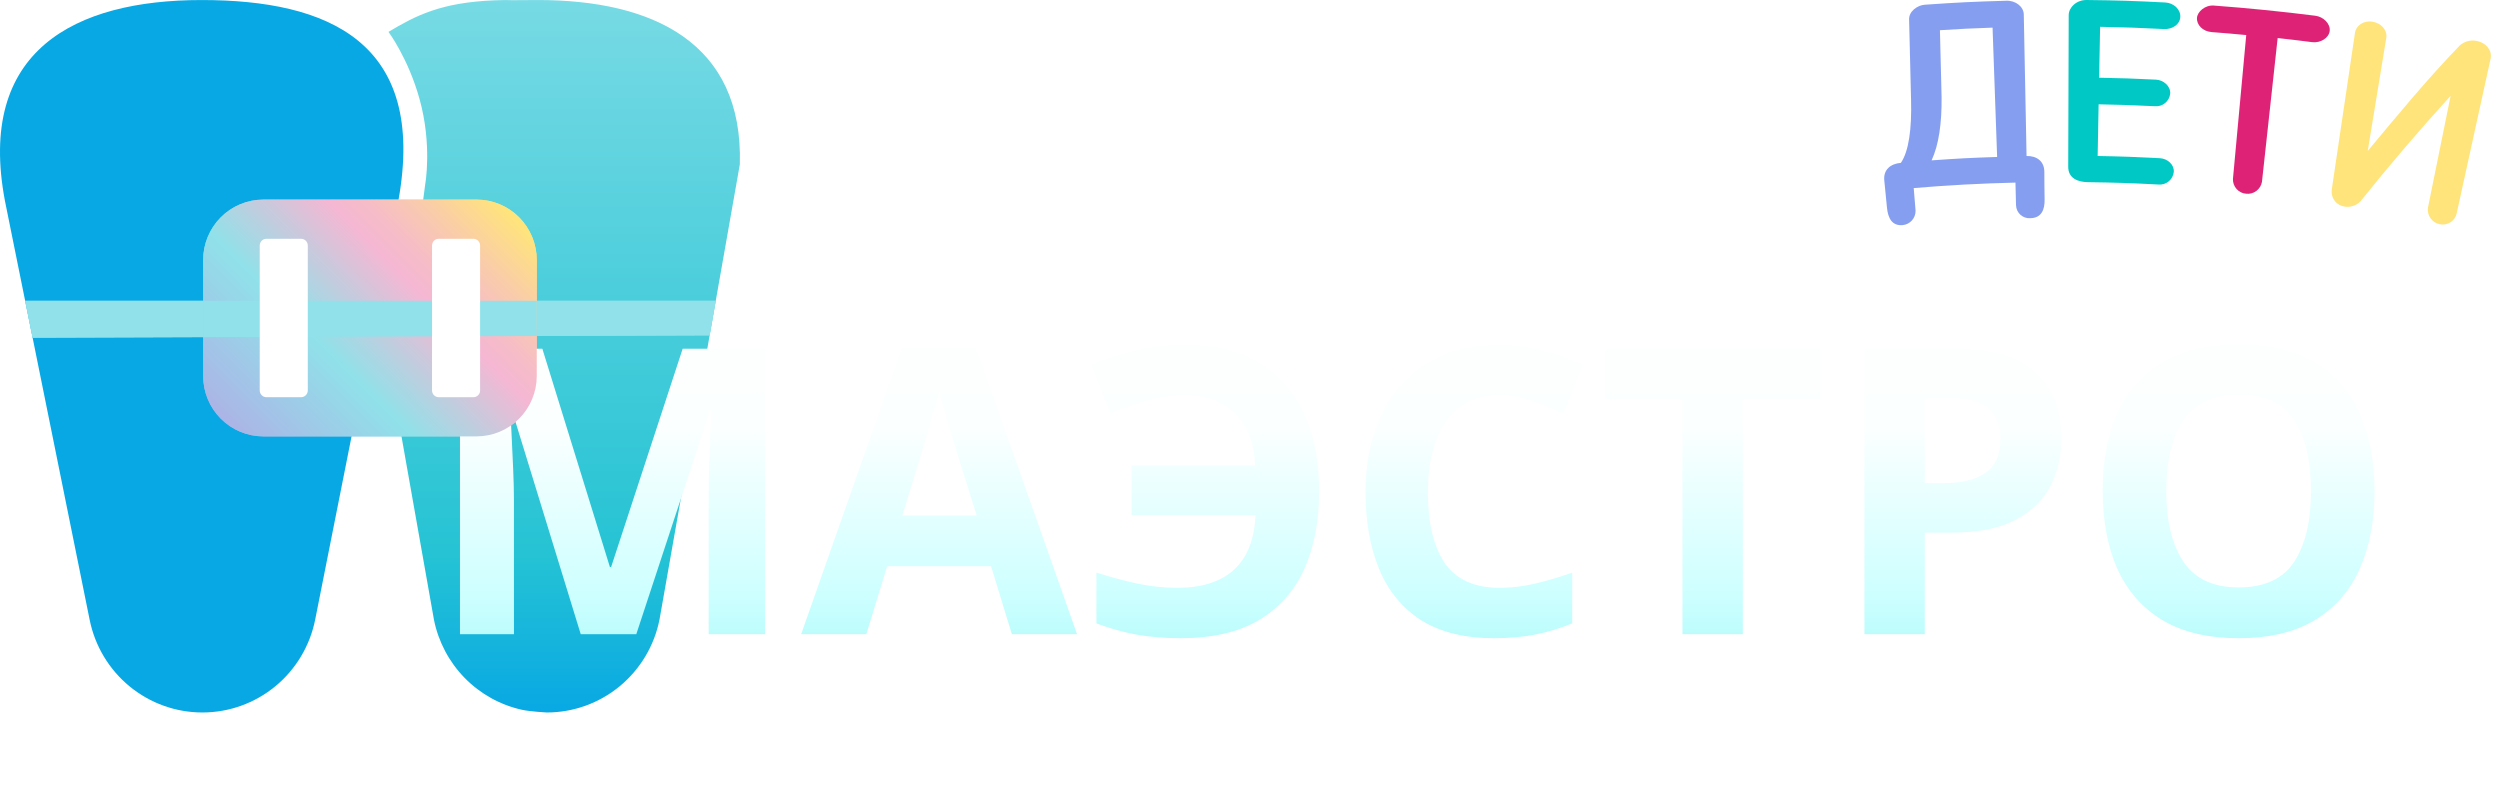 <svg width="544" height="176" viewBox="0 0 544 176" fill="none" xmlns="http://www.w3.org/2000/svg">
<g clip-path="url(#clip0_859_3302)">
<path d="M117.073 0.008L111.548 0.043C111.028 0.015 110.493 0.003 109.941 0.01C109.13 0.01 108.349 0.041 107.593 0.071C95.834 0.543 90.43 3.43 84.533 6.936C84.533 6.936 88.818 12.658 91.281 21.499C94.094 31.595 92.522 40.138 92.522 40.138L86.663 84.706L85.646 85.261L94.436 134.891C95.401 139.667 97.727 144.058 101.129 147.531C104.531 151.004 108.863 153.409 113.6 154.454C115.333 154.838 118.964 155.037 118.964 155.037C124.753 155.039 130.363 153.024 134.839 149.335C139.315 145.645 142.379 140.511 143.511 134.806L160.987 35.777C161.783 9.167 141.871 0.008 117.073 0.008Z" fill="url(#paint0_linear_859_3302)"/>
<path d="M43.874 0.008C71.424 0.008 92.914 9.132 86.698 43.596L68.588 134.806C67.455 140.51 64.39 145.644 59.915 149.332C55.439 153.021 49.83 155.037 44.042 155.037C38.269 155.037 32.673 153.031 28.203 149.36C23.733 145.688 20.663 140.577 19.513 134.891L1.082 43.742C-5.131 11.007 16.264 0.008 43.874 0.008Z" fill="#08A8E4"/>
<path d="M154.41 72.979L7.095 73.487L5.473 65.458H155.739L154.41 72.979Z" fill="#90E1E9"/>
<path d="M103.741 94.955H57.262C53.802 94.945 50.486 93.559 48.039 91.1C45.592 88.641 44.213 85.308 44.203 81.83V56.561C44.213 53.083 45.592 49.751 48.039 47.292C50.486 44.833 53.802 43.447 57.262 43.437H103.741C107.201 43.447 110.517 44.833 112.964 47.292C115.411 49.751 116.79 53.083 116.8 56.561V81.83C116.79 85.308 115.411 88.641 112.964 91.1C110.517 93.559 107.201 94.945 103.741 94.955Z" fill="url(#paint1_linear_859_3302)"/>
<path d="M65.511 86.432H57.977C57.589 86.431 57.218 86.276 56.944 86C56.669 85.724 56.516 85.35 56.516 84.96V53.429C56.516 53.236 56.553 53.045 56.627 52.867C56.7 52.688 56.808 52.527 56.944 52.39C57.08 52.254 57.241 52.146 57.418 52.072C57.595 51.998 57.785 51.96 57.977 51.96H65.511C65.704 51.96 65.894 51.997 66.072 52.071C66.249 52.145 66.411 52.253 66.547 52.389C66.683 52.526 66.79 52.688 66.864 52.866C66.938 53.045 66.976 53.236 66.976 53.429V84.96C66.976 85.153 66.938 85.345 66.864 85.523C66.79 85.702 66.683 85.864 66.547 86.001C66.411 86.137 66.249 86.246 66.072 86.32C65.894 86.394 65.704 86.432 65.511 86.432ZM104.468 84.96V53.429C104.468 53.236 104.431 53.045 104.357 52.866C104.284 52.688 104.176 52.526 104.041 52.389C103.905 52.253 103.744 52.145 103.566 52.071C103.389 51.997 103.198 51.96 103.006 51.96H95.472C95.28 51.96 95.09 51.997 94.912 52.071C94.734 52.145 94.573 52.253 94.437 52.389C94.301 52.526 94.193 52.688 94.12 52.866C94.046 53.045 94.008 53.236 94.008 53.429V84.96C94.008 85.153 94.046 85.345 94.12 85.523C94.193 85.702 94.301 85.864 94.437 86.001C94.573 86.137 94.734 86.246 94.912 86.32C95.09 86.394 95.28 86.432 95.472 86.432H103.006C103.199 86.433 103.391 86.396 103.569 86.323C103.748 86.249 103.911 86.141 104.047 86.004C104.184 85.867 104.293 85.705 104.367 85.525C104.441 85.346 104.478 85.154 104.478 84.96H104.468Z" fill="white"/>
<path d="M154.41 72.979L7.095 73.487L5.473 65.458H155.739L154.41 72.979Z" fill="#90E1E9"/>
</g>
<g filter="url(#filter0_d_859_3302)">
<path d="M139.365 139L124.401 90.28H124.053C124.111 91.44 124.198 93.18 124.314 95.5C124.43 97.82 124.546 100.314 124.662 102.982C124.778 105.592 124.836 107.97 124.836 110.116V139H113.091V76.882H131.013L145.716 124.384H145.977L161.55 76.882H179.472V139H167.205V109.594C167.205 107.622 167.234 105.36 167.292 102.808C167.408 100.256 167.495 97.849 167.553 95.587C167.669 93.267 167.756 91.527 167.814 90.367H167.466L151.458 139H139.365ZM233.182 139L228.658 124.21H206.038L201.514 139H187.333L209.257 76.621H225.352L247.364 139H233.182ZM225.526 113.161L221.002 98.719C220.712 97.733 220.335 96.486 219.871 94.978C219.407 93.47 218.943 91.933 218.479 90.367C218.015 88.801 217.638 87.438 217.348 86.278C217.058 87.438 216.652 88.888 216.13 90.628C215.666 92.31 215.202 93.934 214.738 95.5C214.332 97.008 214.013 98.081 213.781 98.719L209.344 113.161H225.526ZM270.891 86.974C268.107 86.974 265.352 87.38 262.626 88.192C259.9 88.946 257.232 89.874 254.622 90.976L250.446 80.362C253.52 79.028 256.768 77.984 260.19 77.23C263.612 76.418 267.266 76.012 271.152 76.012C280.316 76.012 287.421 78.825 292.467 84.451C297.513 90.019 300.036 97.878 300.036 108.028C300.036 114.408 298.963 120.005 296.817 124.819C294.671 129.575 291.365 133.287 286.899 135.955C282.491 138.565 276.836 139.87 269.934 139.87C266.396 139.87 263.177 139.609 260.277 139.087C257.435 138.565 254.535 137.753 251.577 136.651V125.602C254.883 126.646 257.928 127.458 260.712 128.038C263.554 128.618 266.367 128.908 269.151 128.908C274.487 128.908 278.605 127.603 281.505 124.993C284.405 122.325 285.971 118.352 286.203 113.074H259.233V102.286H286.116C285.942 97.472 284.492 93.731 281.766 91.063C279.04 88.337 275.415 86.974 270.891 86.974ZM339.28 86.974C334.234 86.974 330.377 88.859 327.709 92.629C325.041 96.399 323.707 101.561 323.707 108.115C323.707 114.727 324.925 119.86 327.361 123.514C329.855 127.11 333.828 128.908 339.28 128.908C341.832 128.908 344.355 128.618 346.849 128.038C349.401 127.458 352.156 126.646 355.114 125.602V136.651C352.388 137.753 349.691 138.565 347.023 139.087C344.355 139.609 341.368 139.87 338.062 139.87C331.682 139.87 326.404 138.565 322.228 135.955C318.11 133.287 315.065 129.575 313.093 124.819C311.121 120.005 310.135 114.408 310.135 108.028C310.135 101.764 311.266 96.225 313.528 91.411C315.79 86.597 319.067 82.827 323.359 80.101C327.709 77.375 333.016 76.012 339.28 76.012C342.354 76.012 345.428 76.418 348.502 77.23C351.634 77.984 354.621 79.028 357.463 80.362L353.2 91.063C350.88 89.961 348.531 89.004 346.153 88.192C343.833 87.38 341.542 86.974 339.28 86.974ZM392.239 139H379.102V87.844H362.224V76.882H409.117V87.844H392.239V139ZM438.532 76.882C446.536 76.882 452.365 78.622 456.019 82.102C459.731 85.524 461.587 90.251 461.587 96.283C461.587 99.879 460.833 103.272 459.325 106.462C457.817 109.594 455.294 112.117 451.756 114.031C448.276 115.945 443.52 116.902 437.488 116.902H431.833V139H418.696V76.882H438.532ZM437.836 87.67H431.833V106.114H436.183C439.895 106.114 442.824 105.389 444.97 103.939C447.174 102.431 448.276 100.024 448.276 96.718C448.276 90.686 444.796 87.67 437.836 87.67ZM529.702 107.854C529.702 114.292 528.629 119.918 526.483 124.732C524.395 129.488 521.176 133.2 516.826 135.868C512.476 138.536 506.908 139.87 500.122 139.87C493.394 139.87 487.826 138.536 483.418 135.868C479.068 133.2 475.82 129.459 473.674 124.645C471.586 119.831 470.542 114.205 470.542 107.767C470.542 101.329 471.586 95.732 473.674 90.976C475.82 86.22 479.068 82.537 483.418 79.927C487.826 77.259 493.423 75.925 500.209 75.925C506.937 75.925 512.476 77.259 516.826 79.927C521.176 82.537 524.395 86.249 526.483 91.063C528.629 95.819 529.702 101.416 529.702 107.854ZM484.375 107.854C484.375 114.35 485.622 119.483 488.116 123.253C490.61 126.965 494.612 128.821 500.122 128.821C505.748 128.821 509.779 126.965 512.215 123.253C514.651 119.483 515.869 114.35 515.869 107.854C515.869 101.3 514.651 96.167 512.215 92.455C509.779 88.743 505.777 86.887 500.209 86.887C494.641 86.887 490.61 88.743 488.116 92.455C485.622 96.167 484.375 101.3 484.375 107.854Z" fill="url(#paint2_linear_859_3302)"/>
</g>
<path d="M103.741 94.955H57.262C53.802 94.945 50.486 93.559 48.039 91.1C45.592 88.641 44.213 85.308 44.203 81.83V56.561C44.213 53.083 45.592 49.751 48.039 47.292C50.486 44.833 53.802 43.447 57.262 43.437H103.741C107.201 43.447 110.517 44.833 112.964 47.292C115.411 49.751 116.79 53.083 116.8 56.561V81.83C116.79 85.308 115.411 88.641 112.964 91.1C110.517 93.559 107.201 94.945 103.741 94.955Z" fill="url(#paint3_linear_859_3302)"/>
<path fill-rule="evenodd" clip-rule="evenodd" d="M116.8 73.109L44.203 73.359V65.458H116.8V73.109Z" fill="#90E1E9"/>
<path d="M65.511 86.432H57.977C57.589 86.431 57.218 86.276 56.944 86C56.669 85.724 56.516 85.35 56.516 84.96V53.429C56.516 53.236 56.553 53.045 56.627 52.867C56.7 52.688 56.808 52.527 56.944 52.39C57.08 52.254 57.241 52.146 57.418 52.072C57.595 51.998 57.785 51.96 57.977 51.96H65.511C65.704 51.96 65.894 51.997 66.072 52.071C66.249 52.145 66.411 52.253 66.547 52.389C66.683 52.526 66.79 52.688 66.864 52.866C66.938 53.045 66.976 53.236 66.976 53.429V84.96C66.976 85.153 66.938 85.345 66.864 85.523C66.79 85.702 66.683 85.864 66.547 86.001C66.411 86.137 66.249 86.246 66.072 86.32C65.894 86.394 65.704 86.432 65.511 86.432ZM104.468 84.96V53.429C104.468 53.236 104.431 53.045 104.357 52.866C104.284 52.688 104.176 52.526 104.041 52.389C103.905 52.253 103.744 52.145 103.566 52.071C103.389 51.997 103.198 51.96 103.006 51.96H95.472C95.28 51.96 95.09 51.997 94.912 52.071C94.734 52.145 94.573 52.253 94.437 52.389C94.301 52.526 94.193 52.688 94.12 52.866C94.046 53.045 94.008 53.236 94.008 53.429V84.96C94.008 85.153 94.046 85.345 94.12 85.523C94.193 85.702 94.301 85.864 94.437 86.001C94.573 86.137 94.734 86.246 94.912 86.32C95.09 86.394 95.28 86.432 95.472 86.432H103.006C103.199 86.433 103.391 86.396 103.569 86.323C103.748 86.249 103.911 86.141 104.047 86.004C104.184 85.867 104.293 85.705 104.367 85.525C104.441 85.346 104.478 85.154 104.478 84.96H104.468Z" fill="white"/>
<g clip-path="url(#clip1_859_3302)">
<path d="M440.375 3.146C440.571 13.409 440.772 23.676 440.978 33.944C443.186 33.9 444.827 35.067 444.849 37.37C444.871 39.674 444.849 40.952 444.908 43.329C444.967 45.707 444.172 47.435 441.802 47.479C441.413 47.508 441.022 47.458 440.653 47.332C440.283 47.206 439.943 47.006 439.652 46.745C439.361 46.483 439.126 46.166 438.961 45.811C438.795 45.456 438.703 45.072 438.689 44.681L438.564 39.733C431.204 39.903 423.778 40.302 416.425 40.929L416.83 45.862C416.838 46.639 416.554 47.391 416.037 47.969C415.519 48.547 414.804 48.91 414.033 48.985C411.73 49.192 410.832 47.509 410.604 45.183C410.376 42.857 410.258 41.624 410.022 39.276C409.787 36.927 411.369 35.635 413.636 35.436C415.351 32.918 416.028 28.052 415.844 21.598C415.66 14.709 415.579 11.261 415.424 4.371C415.277 2.466 417.264 1.13 418.839 1.027C425.927 0.532 429.474 0.362 436.562 0.163C438.608 0.081 440.345 1.455 440.375 3.146ZM420.319 34.897C426.015 34.491 428.871 34.336 434.575 34.158L433.581 6.011C428.996 6.173 426.707 6.284 422.129 6.572C422.262 12.42 422.335 15.344 422.49 21.192C422.541 26.789 421.894 31.5 420.319 34.882V34.897Z" fill="#859EEF"/>
<path d="M469.696 40.154C463.624 39.837 460.584 39.733 454.505 39.645C452.157 39.645 450.038 38.818 450.045 36.285C450.084 25.288 450.119 14.288 450.148 3.286C450.148 1.654 451.797 -0.029 454.063 0C460.901 0.082 464.323 0.192 471.146 0.539C473.037 0.635 474.531 2.083 474.436 3.707C474.34 5.332 472.713 6.417 470.851 6.321C465.309 6.04 462.535 5.944 456.985 5.834C456.897 10.264 456.86 12.479 456.772 16.91C461.725 17.006 464.191 17.087 469.137 17.331C470.77 17.404 472.338 18.733 472.242 20.365C472.155 21.18 471.75 21.926 471.115 22.441C470.481 22.956 469.669 23.197 468.857 23.112C463.985 22.876 461.541 22.795 456.662 22.699C456.581 27.195 456.536 29.448 456.448 33.944C461.872 34.041 464.544 34.144 469.998 34.424C471.683 34.52 473.118 35.842 473.023 37.378C472.946 38.188 472.553 38.934 471.93 39.455C471.307 39.975 470.503 40.226 469.696 40.154Z" fill="#00C9C5"/>
<path d="M488.78 7.628C485.785 7.347 484.283 7.214 481.28 6.985C479.293 6.838 477.961 5.398 478.064 3.884C478.145 2.592 479.772 1.063 481.744 1.211C489.104 1.758 496.508 2.503 503.824 3.426C505.576 3.648 507.151 5.169 506.937 6.786C506.731 8.263 504.95 9.407 503.095 9.171C500.107 8.787 498.613 8.61 495.618 8.278C494.479 18.709 493.341 29.142 492.203 39.578C492.062 40.368 491.626 41.074 490.985 41.552C490.344 42.031 489.545 42.247 488.751 42.155C487.952 42.093 487.208 41.723 486.674 41.123C486.141 40.523 485.859 39.739 485.888 38.936L488.78 7.628Z" fill="#DE2377"/>
<path d="M507.378 41.35C509.061 29.949 510.749 18.551 512.442 7.155C512.678 5.538 514.312 4.416 516.247 4.718C518.183 5.021 519.522 6.616 519.257 8.226L515.217 32.851C521.723 25.039 528.207 17.175 535.273 9.865C535.778 9.424 536.38 9.109 537.03 8.945C537.679 8.781 538.358 8.772 539.011 8.92C541.057 9.348 542.316 11.009 541.955 12.767C539.502 24.03 537.034 35.285 534.551 46.534C534.349 47.315 533.852 47.987 533.166 48.407C532.479 48.827 531.656 48.963 530.871 48.786C530.072 48.628 529.364 48.17 528.889 47.506C528.415 46.842 528.21 46.022 528.317 45.212L533.256 20.845C526.46 28.303 519.91 35.972 513.605 43.853C513.175 44.283 512.651 44.607 512.075 44.8C511.5 44.994 510.887 45.051 510.286 44.968C509.857 44.925 509.441 44.797 509.062 44.591C508.683 44.385 508.348 44.106 508.078 43.769C507.807 43.433 507.606 43.045 507.486 42.63C507.366 42.215 507.33 41.78 507.378 41.35Z" fill="#FFE47B"/>
</g>
<g clip-path="url(#clip2_859_3302)">
<path d="M145 172.012V160.451C145.001 160.316 145.028 160.183 145.08 160.059C145.131 159.935 145.206 159.823 145.299 159.729C145.392 159.635 145.502 159.562 145.623 159.513C145.744 159.464 145.872 159.441 146.002 159.445C146.262 159.442 146.513 159.546 146.7 159.734C146.887 159.922 146.996 160.18 147.003 160.451V171.078H151.428V160.451C151.438 160.181 151.547 159.925 151.734 159.737C151.921 159.549 152.17 159.445 152.43 159.445C152.69 159.442 152.941 159.546 153.128 159.734C153.315 159.922 153.424 160.18 153.431 160.451V171.078H153.908C154.164 171.079 154.411 171.182 154.597 171.366C154.783 171.55 154.895 171.801 154.91 172.068V174.993C154.91 175.27 154.804 175.536 154.616 175.732C154.429 175.928 154.174 176.039 153.908 176.039C153.642 176.039 153.388 175.928 153.2 175.732C153.012 175.536 152.906 175.27 152.906 174.993V172.996H146.002C145.874 173.001 145.747 172.979 145.627 172.932C145.507 172.884 145.398 172.813 145.305 172.722C145.212 172.63 145.137 172.52 145.084 172.398C145.032 172.277 145.003 172.145 145 172.012Z" fill="white"/>
<path d="M162.608 172.997H157.787C157.042 172.997 156.367 172.734 156.367 171.878V160.693C156.382 160.391 156.508 160.106 156.718 159.898C156.929 159.69 157.208 159.574 157.497 159.574H162.431C162.691 159.573 162.942 159.678 163.13 159.867C163.317 160.056 163.426 160.315 163.433 160.587C163.428 160.718 163.398 160.847 163.345 160.967C163.292 161.086 163.216 161.193 163.123 161.282C163.03 161.37 162.92 161.438 162.802 161.482C162.683 161.526 162.557 161.545 162.431 161.537H158.371V165.279H162.088C162.34 165.279 162.582 165.38 162.765 165.561C162.947 165.742 163.056 165.989 163.068 166.252C163.067 166.385 163.04 166.515 162.99 166.637C162.94 166.759 162.867 166.869 162.776 166.961C162.685 167.053 162.577 167.125 162.459 167.173C162.341 167.222 162.215 167.245 162.088 167.242H158.371V171.079H162.613C162.863 171.069 163.107 171.161 163.294 171.335C163.481 171.509 163.595 171.752 163.615 172.013C163.605 172.282 163.494 172.537 163.305 172.721C163.116 172.905 162.866 173.005 162.608 172.997Z" fill="white"/>
<path d="M172.79 173.187C172.531 173.184 172.284 173.079 172.097 172.892C171.911 172.704 171.801 172.45 171.788 172.18V167.275H167.364V172.197C167.354 172.468 167.244 172.724 167.057 172.911C166.871 173.099 166.621 173.204 166.362 173.204C166.102 173.207 165.851 173.103 165.664 172.915C165.476 172.726 165.367 172.469 165.36 172.197V160.452C165.364 160.318 165.392 160.187 165.445 160.065C165.497 159.943 165.572 159.832 165.665 159.74C165.758 159.648 165.867 159.577 165.987 159.529C166.107 159.481 166.234 159.458 166.362 159.462C166.62 159.458 166.869 159.559 167.056 159.744C167.244 159.929 167.354 160.183 167.364 160.452V165.357H171.788V160.452C171.788 160.175 171.894 159.909 172.082 159.713C172.27 159.516 172.524 159.406 172.79 159.406C173.056 159.406 173.31 159.516 173.498 159.713C173.686 159.909 173.792 160.175 173.792 160.452V172.197C173.778 172.465 173.666 172.717 173.48 172.901C173.294 173.085 173.047 173.187 172.79 173.187Z" fill="white"/>
<path d="M178.618 161.571H176.406C176.279 161.576 176.152 161.555 176.033 161.509C175.914 161.462 175.804 161.392 175.711 161.302C175.618 161.211 175.543 161.102 175.49 160.982C175.438 160.861 175.408 160.73 175.404 160.597C175.433 160.336 175.549 160.093 175.732 159.912C175.916 159.731 176.154 159.623 176.406 159.607H182.834C183.092 159.607 183.341 159.709 183.53 159.893C183.719 160.076 183.834 160.328 183.852 160.597C183.834 160.865 183.718 161.115 183.529 161.296C183.34 161.477 183.091 161.575 182.834 161.571H180.632V172.197C180.617 172.463 180.505 172.714 180.319 172.897C180.133 173.08 179.886 173.182 179.631 173.181C179.374 173.186 179.125 173.086 178.938 172.902C178.751 172.718 178.64 172.465 178.629 172.197L178.618 161.571Z" fill="white"/>
<path d="M187.452 168.242V172.157C187.452 172.435 187.346 172.701 187.158 172.897C186.97 173.093 186.716 173.203 186.45 173.203C186.184 173.203 185.929 173.093 185.742 172.897C185.554 172.701 185.448 172.435 185.448 172.157V160.737C185.467 160.433 185.596 160.148 185.809 159.941C186.022 159.733 186.303 159.618 186.595 159.618H189.273C192.487 159.618 193.644 161.715 193.644 163.975C193.644 166.732 191.93 168.27 189.273 168.27L187.452 168.242ZM187.452 166.307H189.262C190.81 166.307 191.63 165.547 191.63 163.93C191.63 162.75 191.191 161.553 189.262 161.553H187.441L187.452 166.307Z" fill="white"/>
<path d="M200.511 168.243V164.328C200.511 161.666 201.764 159.423 204.967 159.423C208.171 159.423 209.43 161.66 209.43 164.328V168.243C209.43 170.983 207.94 173.187 204.967 173.187C201.995 173.187 200.511 170.983 200.511 168.243ZM202.514 164.328V168.243C202.514 170.01 203.275 171.229 204.967 171.229C206.66 171.229 207.426 170.01 207.426 168.243V164.328C207.426 162.56 206.773 161.364 204.967 161.364C203.162 161.364 202.514 162.56 202.514 164.328Z" fill="white"/>
<path d="M213.495 168.242V172.157C213.495 172.435 213.389 172.701 213.201 172.897C213.013 173.093 212.759 173.203 212.493 173.203C212.227 173.203 211.972 173.093 211.785 172.897C211.597 172.701 211.491 172.435 211.491 172.157V160.737C211.51 160.433 211.639 160.148 211.852 159.941C212.065 159.733 212.346 159.618 212.638 159.618H215.316C218.53 159.618 219.687 161.715 219.687 163.975C219.687 166.732 217.973 168.27 215.316 168.27L213.495 168.242ZM213.495 166.307H215.316C216.864 166.307 217.683 165.547 217.683 163.93C217.683 162.75 217.244 161.553 215.316 161.553H213.495V166.307Z" fill="white"/>
<path d="M223.838 161.571H221.637C221.51 161.576 221.382 161.555 221.263 161.509C221.143 161.463 221.034 161.392 220.94 161.302C220.847 161.212 220.771 161.103 220.718 160.982C220.665 160.861 220.635 160.73 220.63 160.597C220.659 160.335 220.776 160.091 220.96 159.91C221.144 159.729 221.384 159.622 221.637 159.607H228.065C228.324 159.607 228.573 159.708 228.763 159.892C228.953 160.076 229.069 160.328 229.088 160.597C229.069 160.869 228.949 161.123 228.754 161.304C228.559 161.486 228.304 161.581 228.043 161.571H225.842V172.197C225.827 172.463 225.715 172.714 225.528 172.897C225.342 173.08 225.096 173.182 224.84 173.181C224.584 173.184 224.336 173.084 224.149 172.9C223.962 172.717 223.851 172.464 223.838 172.197V161.571Z" fill="white"/>
<path d="M230.251 168.243V164.328C230.251 161.666 231.504 159.423 234.713 159.423C237.922 159.423 239.17 161.66 239.17 164.328V168.243C239.17 170.983 237.681 173.187 234.713 173.187C231.745 173.187 230.251 170.983 230.251 168.243ZM232.254 164.328V168.243C232.254 170.01 233.015 171.229 234.713 171.229C236.411 171.229 237.172 170.01 237.172 168.243V164.328C237.172 162.56 236.513 161.364 234.713 161.364C232.913 161.364 232.254 162.56 232.254 164.328Z" fill="white"/>
<path d="M250.188 160.642V171.079C250.344 171.058 250.504 171.073 250.654 171.124C250.804 171.175 250.942 171.259 251.057 171.372C251.172 171.485 251.262 171.623 251.32 171.776C251.378 171.929 251.403 172.094 251.393 172.259V174.278C251.393 175.055 251.136 175.665 250.37 175.665C250.244 175.672 250.117 175.651 249.999 175.606C249.88 175.56 249.771 175.489 249.68 175.398C249.588 175.307 249.515 175.197 249.465 175.076C249.415 174.955 249.39 174.824 249.39 174.692V173.014H242.362V174.692C242.344 174.953 242.233 175.199 242.051 175.379C241.868 175.559 241.628 175.661 241.376 175.665C240.632 175.665 240.396 175.072 240.396 174.278V172.259C240.385 172.091 240.411 171.923 240.471 171.767C240.531 171.611 240.623 171.471 240.742 171.357C240.861 171.244 241.003 171.16 241.157 171.112C241.312 171.063 241.474 171.052 241.633 171.079C242.233 170.284 242.56 168.668 242.667 166.481L242.94 160.665C242.957 160.38 243.077 160.112 243.276 159.917C243.475 159.721 243.738 159.613 244.012 159.613H249.127C249.395 159.615 249.653 159.722 249.849 159.912C250.046 160.103 250.166 160.363 250.188 160.642ZM243.728 171.079H248.185V161.571H244.837L244.671 166.515C244.665 168.088 244.344 169.643 243.728 171.079Z" fill="white"/>
<path d="M252.614 168.243V164.328C252.614 161.666 253.868 159.423 257.076 159.423C260.285 159.423 261.538 161.66 261.538 164.328V168.243C261.538 170.983 260.044 173.187 257.076 173.187C254.109 173.187 252.614 170.983 252.614 168.243ZM254.618 164.328V168.243C254.618 170.01 255.384 171.229 257.076 171.229C258.769 171.229 259.535 170.01 259.535 168.243V164.328C259.535 162.56 258.876 161.364 257.076 161.364C255.277 161.364 254.612 162.56 254.612 164.328H254.618Z" fill="white"/>
<path d="M271.025 173.187C270.767 173.184 270.519 173.079 270.333 172.892C270.147 172.704 270.036 172.45 270.024 172.18V167.275H265.599V172.197C265.589 172.468 265.48 172.724 265.293 172.911C265.106 173.099 264.857 173.204 264.597 173.204C264.337 173.207 264.086 173.103 263.899 172.915C263.712 172.726 263.603 172.469 263.596 172.197V160.452C263.599 160.318 263.628 160.187 263.68 160.065C263.732 159.943 263.807 159.832 263.9 159.74C263.993 159.648 264.103 159.577 264.222 159.529C264.342 159.481 264.469 159.458 264.597 159.462C264.855 159.458 265.104 159.559 265.292 159.744C265.479 159.929 265.589 160.183 265.599 160.452V165.357H270.024V160.452C270.024 160.175 270.129 159.909 270.317 159.713C270.505 159.516 270.76 159.406 271.025 159.406C271.291 159.406 271.546 159.516 271.734 159.713C271.921 159.909 272.027 160.175 272.027 160.452V172.197C272.013 172.465 271.902 172.717 271.715 172.901C271.529 173.085 271.282 173.187 271.025 173.187Z" fill="white"/>
<path d="M276.853 161.571H274.651C274.524 161.576 274.397 161.555 274.278 161.509C274.159 161.462 274.049 161.392 273.956 161.302C273.863 161.211 273.788 161.102 273.735 160.982C273.683 160.861 273.654 160.73 273.649 160.597C273.672 160.333 273.786 160.086 273.97 159.904C274.155 159.721 274.397 159.616 274.651 159.607H281.079C281.337 159.607 281.586 159.709 281.775 159.893C281.964 160.076 282.079 160.328 282.097 160.597C282.078 160.864 281.962 161.114 281.773 161.295C281.584 161.475 281.335 161.574 281.079 161.571H278.872V172.197C278.857 172.463 278.745 172.714 278.559 172.897C278.372 173.08 278.126 173.182 277.87 173.181C277.614 173.184 277.366 173.084 277.179 172.9C276.993 172.717 276.881 172.464 276.869 172.197L276.853 161.571Z" fill="white"/>
<path d="M283.683 172.125V160.452C283.683 160.318 283.709 160.185 283.758 160.062C283.808 159.938 283.881 159.826 283.973 159.732C284.065 159.639 284.174 159.565 284.293 159.516C284.413 159.466 284.54 159.443 284.669 159.446C284.93 159.442 285.182 159.546 285.371 159.734C285.56 159.922 285.671 160.18 285.681 160.452V168.897C286.517 167.354 289.506 161.481 290.325 160.016C290.435 159.844 290.584 159.702 290.759 159.605C290.933 159.507 291.129 159.456 291.327 159.457C291.465 159.448 291.604 159.47 291.734 159.519C291.864 159.569 291.983 159.646 292.083 159.746C292.184 159.845 292.263 159.965 292.318 160.098C292.372 160.231 292.399 160.375 292.398 160.519V172.197C292.393 172.465 292.287 172.72 292.104 172.909C291.921 173.097 291.675 173.203 291.418 173.204C291.157 173.204 290.905 173.1 290.715 172.913C290.524 172.726 290.41 172.47 290.395 172.197V163.808L285.751 172.673C285.641 172.84 285.495 172.978 285.325 173.076C285.155 173.173 284.965 173.226 284.77 173.232C284.628 173.24 284.485 173.217 284.352 173.164C284.218 173.112 284.097 173.031 283.995 172.927C283.892 172.823 283.812 172.698 283.758 172.56C283.705 172.422 283.679 172.273 283.683 172.125Z" fill="white"/>
<path d="M294.867 172.125V160.452C294.866 160.318 294.891 160.186 294.941 160.062C294.99 159.939 295.062 159.827 295.154 159.733C295.245 159.639 295.354 159.565 295.473 159.516C295.592 159.466 295.719 159.443 295.847 159.446C296.11 159.441 296.364 159.544 296.555 159.732C296.746 159.92 296.859 160.178 296.871 160.452V168.897C297.706 167.354 300.695 161.481 301.515 160.016C301.624 159.844 301.773 159.702 301.948 159.605C302.123 159.507 302.318 159.456 302.516 159.457C302.655 159.448 302.793 159.47 302.923 159.519C303.053 159.569 303.172 159.646 303.273 159.746C303.373 159.845 303.453 159.965 303.507 160.098C303.561 160.231 303.589 160.375 303.588 160.519V172.197C303.581 172.466 303.474 172.721 303.29 172.909C303.106 173.097 302.859 173.203 302.602 173.204C302.341 173.204 302.09 173.1 301.901 172.913C301.711 172.725 301.598 172.469 301.584 172.197V163.808L296.93 172.639C296.82 172.807 296.673 172.946 296.502 173.043C296.33 173.14 296.139 173.194 295.944 173.198C295.805 173.205 295.666 173.182 295.535 173.132C295.405 173.081 295.286 173.003 295.185 172.902C295.085 172.802 295.005 172.681 294.95 172.547C294.895 172.414 294.867 172.27 294.867 172.125Z" fill="white"/>
<path d="M311.51 172.124V160.452C311.51 160.318 311.536 160.185 311.586 160.061C311.635 159.938 311.708 159.826 311.8 159.732C311.892 159.638 312.001 159.564 312.12 159.515C312.24 159.466 312.367 159.442 312.496 159.445C312.627 159.44 312.759 159.462 312.882 159.51C313.006 159.557 313.119 159.63 313.215 159.724C313.312 159.817 313.39 159.929 313.445 160.054C313.499 160.179 313.53 160.314 313.535 160.452V168.897C314.376 167.353 317.36 161.481 318.179 160.016C318.29 159.844 318.439 159.703 318.613 159.606C318.788 159.508 318.983 159.457 319.181 159.456C319.319 159.448 319.458 159.469 319.588 159.519C319.718 159.569 319.837 159.646 319.937 159.745C320.038 159.845 320.117 159.965 320.172 160.098C320.226 160.231 320.253 160.374 320.252 160.519V172.197C320.247 172.465 320.141 172.72 319.958 172.908C319.775 173.096 319.529 173.202 319.272 173.203C319.01 173.204 318.759 173.1 318.569 172.913C318.378 172.725 318.264 172.469 318.249 172.197V163.808L313.605 172.672C313.495 172.84 313.349 172.978 313.179 173.075C313.009 173.172 312.818 173.226 312.624 173.231C312.48 173.243 312.334 173.223 312.198 173.172C312.061 173.122 311.936 173.042 311.831 172.937C311.726 172.833 311.643 172.706 311.588 172.566C311.532 172.426 311.506 172.275 311.51 172.124Z" fill="white"/>
<path d="M337.104 160.642V171.079C337.26 171.059 337.419 171.075 337.568 171.126C337.718 171.177 337.855 171.262 337.969 171.375C338.084 171.487 338.173 171.625 338.231 171.778C338.289 171.93 338.314 172.095 338.304 172.259V174.278C338.304 175.055 338.047 175.665 337.286 175.665C337.159 175.672 337.033 175.651 336.914 175.606C336.795 175.56 336.686 175.489 336.594 175.398C336.502 175.307 336.428 175.198 336.378 175.076C336.327 174.955 336.301 174.824 336.3 174.692V173.014H329.289V174.692C329.271 174.953 329.16 175.199 328.978 175.379C328.795 175.559 328.554 175.661 328.303 175.665C327.558 175.665 327.317 175.072 327.317 174.278V172.259C327.317 171.442 327.853 171.079 328.56 171.079C329.16 170.284 329.487 168.668 329.594 166.481L329.867 160.665C329.884 160.38 330.004 160.112 330.203 159.917C330.402 159.721 330.665 159.613 330.938 159.613H336.033C336.302 159.612 336.563 159.718 336.761 159.909C336.96 160.099 337.082 160.361 337.104 160.642ZM330.676 171.079H335.138V161.571H331.747L331.581 166.515C331.588 168.085 331.279 169.64 330.676 171.079Z" fill="white"/>
<path d="M346.21 172.997H341.389C340.645 172.997 339.97 172.734 339.97 171.878V160.693C339.985 160.391 340.111 160.106 340.321 159.898C340.531 159.69 340.81 159.574 341.1 159.574H346.033C346.294 159.573 346.545 159.678 346.732 159.867C346.919 160.056 347.028 160.315 347.035 160.587C347.03 160.718 347 160.847 346.947 160.967C346.894 161.086 346.819 161.193 346.725 161.282C346.632 161.37 346.523 161.438 346.404 161.482C346.285 161.526 346.159 161.545 346.033 161.537H341.973V165.279H345.675C345.926 165.279 346.169 165.38 346.351 165.561C346.534 165.742 346.642 165.989 346.655 166.252C346.653 166.385 346.627 166.515 346.577 166.637C346.527 166.759 346.454 166.869 346.363 166.961C346.271 167.053 346.164 167.125 346.046 167.173C345.927 167.222 345.801 167.245 345.675 167.242H341.957V171.079H346.21C346.46 171.069 346.704 171.161 346.891 171.335C347.078 171.509 347.193 171.752 347.212 172.013C347.202 172.281 347.092 172.535 346.904 172.719C346.717 172.903 346.467 173.003 346.21 172.997Z" fill="white"/>
<path d="M351.289 161.571H349.082C348.955 161.576 348.828 161.555 348.709 161.509C348.589 161.462 348.48 161.392 348.387 161.302C348.294 161.211 348.219 161.102 348.166 160.982C348.113 160.861 348.084 160.73 348.08 160.597C348.109 160.336 348.225 160.093 348.408 159.912C348.591 159.731 348.83 159.623 349.082 159.607H355.51C355.768 159.607 356.017 159.709 356.206 159.893C356.395 160.076 356.51 160.328 356.527 160.597C356.51 160.865 356.394 161.115 356.205 161.296C356.015 161.477 355.766 161.575 355.51 161.571H353.308V172.197C353.293 172.463 353.181 172.714 352.995 172.897C352.808 173.08 352.562 173.182 352.306 173.181C352.05 173.186 351.801 173.086 351.614 172.902C351.427 172.718 351.316 172.465 351.305 172.197L351.289 161.571Z" fill="white"/>
<path d="M356.822 164.328C356.822 161.364 358.188 159.423 361.193 159.423C362.977 159.423 364.691 160.262 364.691 161.246C364.688 161.37 364.662 161.492 364.614 161.605C364.566 161.718 364.496 161.819 364.41 161.904C364.324 161.989 364.223 162.055 364.112 162.099C364.001 162.142 363.883 162.162 363.764 162.158C363.495 162.149 363.238 162.042 363.036 161.856L362.945 161.8C362.461 161.44 361.878 161.254 361.284 161.269C359.426 161.269 358.826 162.443 358.826 164.328V168.243C358.826 170.128 359.426 171.308 361.284 171.308C361.875 171.318 362.455 171.138 362.945 170.793L363.036 170.737C363.237 170.549 363.495 170.441 363.764 170.43C364 170.422 364.23 170.512 364.403 170.679C364.577 170.846 364.68 171.078 364.691 171.324C364.691 172.331 362.977 173.153 361.193 173.153C358.188 173.153 356.822 171.213 356.822 168.243V164.328Z" fill="white"/>
<path d="M368.462 165.318H369.099L372.811 159.876C372.904 159.733 373.03 159.617 373.177 159.538C373.324 159.459 373.487 159.419 373.652 159.423C373.905 159.44 374.142 159.555 374.318 159.745C374.493 159.936 374.594 160.188 374.6 160.452C374.597 160.627 374.547 160.798 374.456 160.944L370.738 166.291L374.456 171.61C374.547 171.764 374.597 171.94 374.601 172.121C374.606 172.302 374.564 172.481 374.481 172.639C374.398 172.798 374.276 172.93 374.127 173.024C373.979 173.117 373.809 173.168 373.636 173.17C373.472 173.17 373.309 173.129 373.163 173.05C373.017 172.971 372.891 172.857 372.795 172.717L369.046 167.259H368.424V172.197C368.415 172.468 368.305 172.724 368.118 172.912C367.931 173.099 367.682 173.204 367.423 173.204C367.162 173.207 366.912 173.103 366.724 172.915C366.537 172.726 366.428 172.469 366.421 172.197V160.452C366.424 160.319 366.453 160.187 366.505 160.065C366.558 159.943 366.632 159.832 366.725 159.74C366.818 159.649 366.928 159.577 367.047 159.529C367.167 159.481 367.295 159.459 367.423 159.462C367.68 159.458 367.93 159.559 368.117 159.744C368.304 159.929 368.414 160.183 368.424 160.452L368.462 165.318Z" fill="white"/>
<path d="M375.801 168.243V164.328C375.801 161.666 377.06 159.423 380.263 159.423C383.466 159.423 384.725 161.66 384.725 164.328V168.243C384.725 170.983 383.23 173.187 380.263 173.187C377.295 173.187 375.801 170.983 375.801 168.243ZM377.804 164.328V168.243C377.804 170.01 378.57 171.229 380.263 171.229C381.956 171.229 382.722 170.01 382.722 168.243V164.328C382.722 162.56 382.068 161.364 380.263 161.364C378.458 161.364 377.815 162.56 377.815 164.328H377.804Z" fill="white"/>
<path d="M386.782 172.125V160.452C386.782 160.318 386.807 160.185 386.857 160.062C386.907 159.938 386.98 159.826 387.072 159.732C387.163 159.639 387.272 159.565 387.392 159.516C387.511 159.466 387.639 159.443 387.767 159.446C388.029 159.441 388.283 159.544 388.473 159.732C388.663 159.92 388.775 160.179 388.785 160.452V168.897C389.626 167.354 392.61 161.481 393.429 160.016C393.54 159.844 393.689 159.704 393.863 159.606C394.038 159.509 394.233 159.457 394.431 159.457C394.569 159.448 394.708 159.47 394.838 159.519C394.968 159.569 395.087 159.646 395.187 159.746C395.288 159.845 395.367 159.965 395.422 160.098C395.476 160.232 395.503 160.375 395.502 160.519V172.197C395.497 172.465 395.391 172.721 395.208 172.909C395.025 173.097 394.779 173.203 394.522 173.204C394.261 173.204 394.009 173.1 393.819 172.913C393.628 172.726 393.514 172.47 393.499 172.197V163.808L388.855 172.673C388.745 172.84 388.599 172.978 388.429 173.076C388.259 173.173 388.069 173.226 387.874 173.232C387.731 173.241 387.588 173.218 387.454 173.166C387.32 173.114 387.198 173.033 387.095 172.929C386.992 172.825 386.911 172.7 386.857 172.561C386.804 172.423 386.778 172.274 386.782 172.125ZM392.208 156.364C392.283 156.25 392.384 156.157 392.502 156.094C392.619 156.03 392.75 155.998 392.883 156C392.989 155.985 393.098 155.999 393.198 156.04C393.298 156.082 393.386 156.151 393.452 156.239C393.519 156.327 393.562 156.432 393.578 156.544C393.594 156.655 393.581 156.768 393.542 156.873C393.301 157.919 391.935 158.512 391.062 158.512C390.188 158.512 388.823 157.863 388.603 156.873C388.563 156.768 388.551 156.655 388.567 156.544C388.582 156.432 388.626 156.327 388.692 156.239C388.759 156.151 388.847 156.082 388.947 156.04C389.046 155.999 389.155 155.985 389.262 156C389.393 156.002 389.522 156.036 389.638 156.099C389.754 156.162 389.855 156.253 389.931 156.364C390.057 156.566 390.227 156.733 390.427 156.852C390.628 156.971 390.853 157.037 391.083 157.046C391.309 157.034 391.529 156.966 391.725 156.848C391.92 156.729 392.086 156.563 392.208 156.364Z" fill="white"/>
<path d="M402.83 164.328C402.83 161.364 404.196 159.423 407.201 159.423C408.985 159.423 410.694 160.262 410.694 161.246C410.691 161.37 410.665 161.492 410.616 161.605C410.568 161.718 410.499 161.819 410.413 161.904C410.327 161.989 410.225 162.055 410.114 162.099C410.003 162.142 409.885 162.162 409.767 162.158C409.498 162.149 409.24 162.042 409.038 161.856L408.947 161.8C408.465 161.441 407.884 161.254 407.292 161.269C405.433 161.269 404.833 162.443 404.833 164.328V168.243C404.833 170.128 405.433 171.308 407.292 171.308C407.881 171.317 408.459 171.137 408.947 170.793L409.038 170.737C409.24 170.549 409.497 170.441 409.767 170.43C410.003 170.422 410.232 170.512 410.406 170.679C410.579 170.846 410.682 171.078 410.694 171.324C410.694 172.331 408.985 173.153 407.201 173.153C404.196 173.153 402.83 171.213 402.83 168.243V164.328Z" fill="white"/>
<path d="M414.776 161.571H412.574C412.447 161.576 412.32 161.555 412.201 161.509C412.082 161.462 411.972 161.392 411.879 161.302C411.786 161.211 411.711 161.102 411.658 160.982C411.606 160.861 411.576 160.73 411.572 160.597C411.601 160.336 411.717 160.093 411.9 159.912C412.083 159.731 412.322 159.623 412.574 159.607H419.002C419.26 159.607 419.509 159.709 419.698 159.893C419.887 160.076 420.002 160.328 420.02 160.597C420.002 160.865 419.886 161.115 419.697 161.296C419.507 161.477 419.259 161.575 419.002 161.571H416.795V172.197C416.78 172.463 416.668 172.714 416.482 172.897C416.295 173.08 416.049 173.182 415.793 173.181C415.534 173.189 415.282 173.09 415.092 172.906C414.902 172.722 414.788 172.467 414.776 172.197V161.571Z" fill="white"/>
<path d="M421.203 168.243V164.328C421.203 161.666 422.462 159.423 425.665 159.423C428.868 159.423 430.127 161.66 430.127 164.328V168.243C430.127 170.983 428.633 173.187 425.665 173.187C422.698 173.187 421.203 170.983 421.203 168.243ZM423.206 164.328V168.243C423.206 170.01 423.973 171.229 425.665 171.229C427.358 171.229 428.124 170.01 428.124 168.243V164.328C428.124 162.56 427.47 161.364 425.665 161.364C423.86 161.364 423.206 162.56 423.206 164.328Z" fill="white"/>
<path d="M442.983 172.197C442.969 172.458 442.86 172.704 442.678 172.884C442.495 173.064 442.254 173.165 442.003 173.164C441.746 173.171 441.497 173.074 441.306 172.894C441.116 172.714 440.999 172.464 440.98 172.197V164.311L438.468 169.708C438.383 169.893 438.247 170.048 438.079 170.153C437.91 170.259 437.716 170.31 437.519 170.301C437.324 170.307 437.131 170.255 436.964 170.15C436.797 170.044 436.662 169.891 436.577 169.708L434.059 164.311V172.197C434.038 172.467 433.919 172.718 433.725 172.898C433.532 173.078 433.279 173.174 433.02 173.164C432.769 173.169 432.527 173.069 432.347 172.888C432.166 172.707 432.061 172.458 432.056 172.197V160.452C432.055 160.312 432.083 160.173 432.135 160.044C432.188 159.916 432.266 159.8 432.363 159.703C432.46 159.607 432.575 159.533 432.701 159.484C432.827 159.436 432.961 159.415 433.095 159.423C433.303 159.41 433.51 159.461 433.691 159.569C433.872 159.677 434.018 159.838 434.113 160.032L437.519 167.37L440.905 160.01C441.002 159.82 441.15 159.664 441.331 159.559C441.511 159.455 441.717 159.408 441.923 159.423C442.056 159.417 442.189 159.44 442.314 159.489C442.439 159.538 442.553 159.613 442.649 159.709C442.746 159.805 442.824 159.92 442.877 160.047C442.931 160.175 442.96 160.312 442.962 160.452L442.983 172.197Z" fill="white"/>
<path d="M446.481 172.449C446.407 172.652 446.278 172.829 446.11 172.957C445.941 173.085 445.741 173.159 445.533 173.17C445.403 173.181 445.273 173.164 445.15 173.12C445.027 173.077 444.914 173.008 444.817 172.918C444.721 172.827 444.643 172.717 444.588 172.594C444.533 172.471 444.503 172.338 444.499 172.203C444.501 172.081 444.512 171.959 444.531 171.839L448.083 160.564C448.286 159.915 448.618 159.445 449.304 159.445C449.99 159.445 450.306 159.921 450.525 160.564L454.077 171.839C454.114 171.956 454.132 172.079 454.13 172.203C454.128 172.339 454.099 172.474 454.044 172.598C453.989 172.722 453.911 172.833 453.813 172.924C453.716 173.015 453.601 173.083 453.477 173.126C453.353 173.168 453.221 173.183 453.091 173.17C452.438 173.17 452.218 172.695 451.982 172.012L451.398 170.167H447.156L446.481 172.449ZM447.718 168.338H450.873C450.306 166.42 449.69 164.535 449.304 162.561C448.849 164.574 448.265 166.42 447.718 168.338Z" fill="white"/>
<path d="M458.067 161.571H455.86C455.733 161.576 455.606 161.555 455.487 161.509C455.368 161.462 455.258 161.392 455.165 161.302C455.072 161.211 454.997 161.102 454.944 160.982C454.892 160.861 454.863 160.73 454.858 160.597C454.887 160.336 455.003 160.093 455.186 159.912C455.37 159.731 455.608 159.623 455.86 159.607H462.288C462.546 159.607 462.795 159.709 462.984 159.893C463.173 160.076 463.288 160.328 463.306 160.597C463.288 160.865 463.172 161.115 462.983 161.296C462.794 161.477 462.545 161.575 462.288 161.571H460.086V172.197C460.071 172.463 459.959 172.714 459.773 172.897C459.587 173.08 459.341 173.182 459.085 173.181C458.828 173.186 458.579 173.086 458.392 172.902C458.205 172.718 458.094 172.465 458.083 172.197L458.067 161.571Z" fill="white"/>
<path d="M464.474 168.243V164.328C464.474 161.666 465.732 159.423 468.936 159.423C472.139 159.423 473.398 161.66 473.398 164.328V168.243C473.398 170.983 471.903 173.187 468.936 173.187C465.968 173.187 464.474 170.983 464.474 168.243ZM466.477 164.328V168.243C466.477 170.01 467.243 171.229 468.936 171.229C470.628 171.229 471.394 170.01 471.394 168.243V164.328C471.394 162.56 470.741 161.364 468.936 161.364C467.13 161.364 466.477 162.56 466.477 164.328Z" fill="white"/>
<path d="M483.56 173.131C483.434 173.14 483.307 173.123 483.188 173.079C483.069 173.036 482.959 172.968 482.866 172.879C482.773 172.79 482.698 172.682 482.646 172.562C482.594 172.442 482.566 172.312 482.563 172.18V161.554H479.194L478.658 169.692C478.508 171.75 477.764 173.154 476.109 173.154C475.268 173.154 474.448 173.154 474.448 172.186C474.436 172.051 474.453 171.915 474.496 171.788C474.539 171.66 474.607 171.543 474.697 171.446C474.787 171.348 474.896 171.272 475.017 171.222C475.137 171.172 475.267 171.15 475.396 171.157C475.506 171.167 475.615 171.186 475.723 171.213H475.905C476.382 171.213 476.596 170.737 476.671 169.77L477.325 160.665C477.341 160.38 477.461 160.112 477.66 159.917C477.859 159.721 478.123 159.613 478.396 159.613H483.517C483.79 159.613 484.053 159.721 484.252 159.917C484.452 160.112 484.572 160.38 484.588 160.665V172.197C484.57 172.463 484.452 172.711 484.259 172.886C484.066 173.062 483.815 173.15 483.56 173.131Z" fill="white"/>
<path d="M486.64 168.243V164.328C486.64 161.666 487.898 159.423 491.102 159.423C494.305 159.423 495.564 161.66 495.564 164.328V168.243C495.564 170.983 494.069 173.187 491.102 173.187C488.134 173.187 486.64 170.983 486.64 168.243ZM488.643 164.328V168.243C488.643 170.01 489.409 171.229 491.102 171.229C492.794 171.229 493.56 170.01 493.56 168.243V164.328C493.56 162.56 492.907 161.364 491.102 161.364C489.297 161.364 488.643 162.56 488.643 164.328Z" fill="white"/>
<path d="M499.624 172.197C499.611 172.465 499.499 172.717 499.313 172.901C499.126 173.085 498.879 173.187 498.623 173.187C498.365 173.19 498.117 173.089 497.93 172.904C497.743 172.719 497.632 172.466 497.621 172.197V160.676C497.629 160.385 497.746 160.109 497.946 159.907C498.146 159.704 498.414 159.591 498.692 159.591H503.696C503.949 159.588 504.193 159.688 504.377 159.869C504.561 160.051 504.67 160.3 504.681 160.564C504.678 160.696 504.651 160.825 504.599 160.945C504.548 161.065 504.474 161.174 504.383 161.264C504.291 161.354 504.183 161.424 504.065 161.47C503.947 161.516 503.821 161.537 503.696 161.532H499.624V172.197Z" fill="white"/>
<path d="M506.111 172.125V160.452C506.11 160.318 506.135 160.186 506.184 160.062C506.233 159.939 506.306 159.827 506.397 159.733C506.489 159.639 506.597 159.565 506.716 159.516C506.836 159.466 506.963 159.443 507.091 159.446C507.354 159.441 507.608 159.544 507.799 159.732C507.99 159.92 508.103 160.178 508.114 160.452V168.897C508.95 167.354 511.939 161.481 512.758 160.016C512.868 159.844 513.017 159.702 513.192 159.605C513.367 159.507 513.562 159.456 513.76 159.457C513.898 159.448 514.037 159.47 514.167 159.519C514.297 159.569 514.416 159.646 514.516 159.746C514.617 159.845 514.697 159.965 514.751 160.098C514.805 160.231 514.832 160.375 514.831 160.519V172.197C514.824 172.466 514.718 172.721 514.534 172.909C514.35 173.097 514.103 173.203 513.846 173.204C513.58 173.212 513.322 173.111 513.127 172.923C512.932 172.734 512.815 172.474 512.801 172.197V163.808L508.157 172.673C508.047 172.84 507.9 172.978 507.728 173.076C507.557 173.173 507.366 173.226 507.171 173.232C507.031 173.237 506.891 173.211 506.76 173.157C506.63 173.103 506.511 173.022 506.412 172.918C506.312 172.814 506.234 172.69 506.183 172.554C506.131 172.417 506.106 172.271 506.111 172.125Z" fill="white"/>
<path d="M517.29 172.125V160.452C517.29 160.318 517.316 160.185 517.366 160.062C517.416 159.938 517.489 159.826 517.58 159.732C517.672 159.639 517.781 159.565 517.9 159.516C518.02 159.466 518.148 159.443 518.276 159.446C518.538 159.441 518.791 159.544 518.982 159.732C519.172 159.92 519.284 160.179 519.294 160.452V168.897C520.135 167.354 523.118 161.481 523.938 160.016C524.048 159.844 524.197 159.704 524.372 159.606C524.547 159.509 524.742 159.457 524.94 159.457C525.078 159.448 525.216 159.47 525.346 159.519C525.477 159.569 525.595 159.646 525.696 159.746C525.796 159.845 525.876 159.965 525.93 160.098C525.984 160.231 526.012 160.375 526.011 160.519V172.197C526.005 172.465 525.9 172.72 525.717 172.909C525.534 173.097 525.288 173.203 525.031 173.204C524.769 173.204 524.518 173.1 524.327 172.913C524.137 172.726 524.023 172.47 524.008 172.197V163.808L519.363 172.673C519.254 172.84 519.108 172.978 518.938 173.076C518.767 173.173 518.577 173.226 518.383 173.232C518.24 173.24 518.097 173.218 517.963 173.166C517.829 173.114 517.707 173.033 517.604 172.929C517.501 172.825 517.42 172.699 517.366 172.561C517.312 172.423 517.286 172.274 517.29 172.125Z" fill="white"/>
</g>
<defs>
<filter id="filter0_d_859_3302" x="73.091" y="47.925" width="470.61" height="117.945" filterUnits="userSpaceOnUse" color-interpolation-filters="sRGB">
<feFlood flood-opacity="0" result="BackgroundImageFix"/>
<feColorMatrix in="SourceAlpha" type="matrix" values="0 0 0 0 0 0 0 0 0 0 0 0 0 0 0 0 0 0 127 0" result="hardAlpha"/>
<feOffset dx="-13" dy="-1"/>
<feGaussianBlur stdDeviation="13.5"/>
<feColorMatrix type="matrix" values="0 0 0 0 0.414 0 0 0 0 0.631 0 0 0 0 0.796 0 0 0 1 0"/>
<feBlend mode="normal" in2="BackgroundImageFix" result="effect1_dropShadow_859_3302"/>
<feBlend mode="normal" in="SourceGraphic" in2="effect1_dropShadow_859_3302" result="shape"/>
</filter>
<linearGradient id="paint0_linear_859_3302" x1="122.767" y1="155.037" x2="122.767" y2="0" gradientUnits="userSpaceOnUse">
<stop stop-color="#08A8E4"/>
<stop offset="0.22" stop-color="#25C3D4"/>
<stop offset="1" stop-color="#77DAE4"/>
</linearGradient>
<linearGradient id="paint1_linear_859_3302" x1="53.372" y1="96.459" x2="107.898" y2="42.201" gradientUnits="userSpaceOnUse">
<stop stop-color="#ACB4E6"/>
<stop offset="0.35" stop-color="#90E1E9"/>
<stop offset="0.65" stop-color="#F5B7D3"/>
<stop offset="0.72" stop-color="#F6BCC8"/>
<stop offset="0.83" stop-color="#F9CBAC"/>
<stop offset="0.99" stop-color="#FFE47B"/>
</linearGradient>
<linearGradient id="paint2_linear_859_3302" x1="320" y1="50" x2="320" y2="165" gradientUnits="userSpaceOnUse">
<stop stop-color="white"/>
<stop offset="0.38" stop-color="#FCFFFF"/>
<stop offset="0.703" stop-color="#CDFFFF"/>
<stop offset="1" stop-color="#8CF4F4"/>
</linearGradient>
<linearGradient id="paint3_linear_859_3302" x1="53.372" y1="96.459" x2="107.898" y2="42.201" gradientUnits="userSpaceOnUse">
<stop stop-color="#ACB4E6"/>
<stop offset="0.35" stop-color="#90E1E9"/>
<stop offset="0.65" stop-color="#F5B7D3"/>
<stop offset="0.72" stop-color="#F6BCC8"/>
<stop offset="0.83" stop-color="#F9CBAC"/>
<stop offset="0.99" stop-color="#FFE47B"/>
</linearGradient>
<clipPath id="clip0_859_3302">
<rect width="161" height="155.037" fill="white"/>
</clipPath>
<clipPath id="clip1_859_3302">
<rect width="132" height="49" fill="white" transform="translate(410)"/>
</clipPath>
<clipPath id="clip2_859_3302">
<rect width="381" height="20" fill="white" transform="translate(145 156)"/>
</clipPath>
</defs>
</svg>
